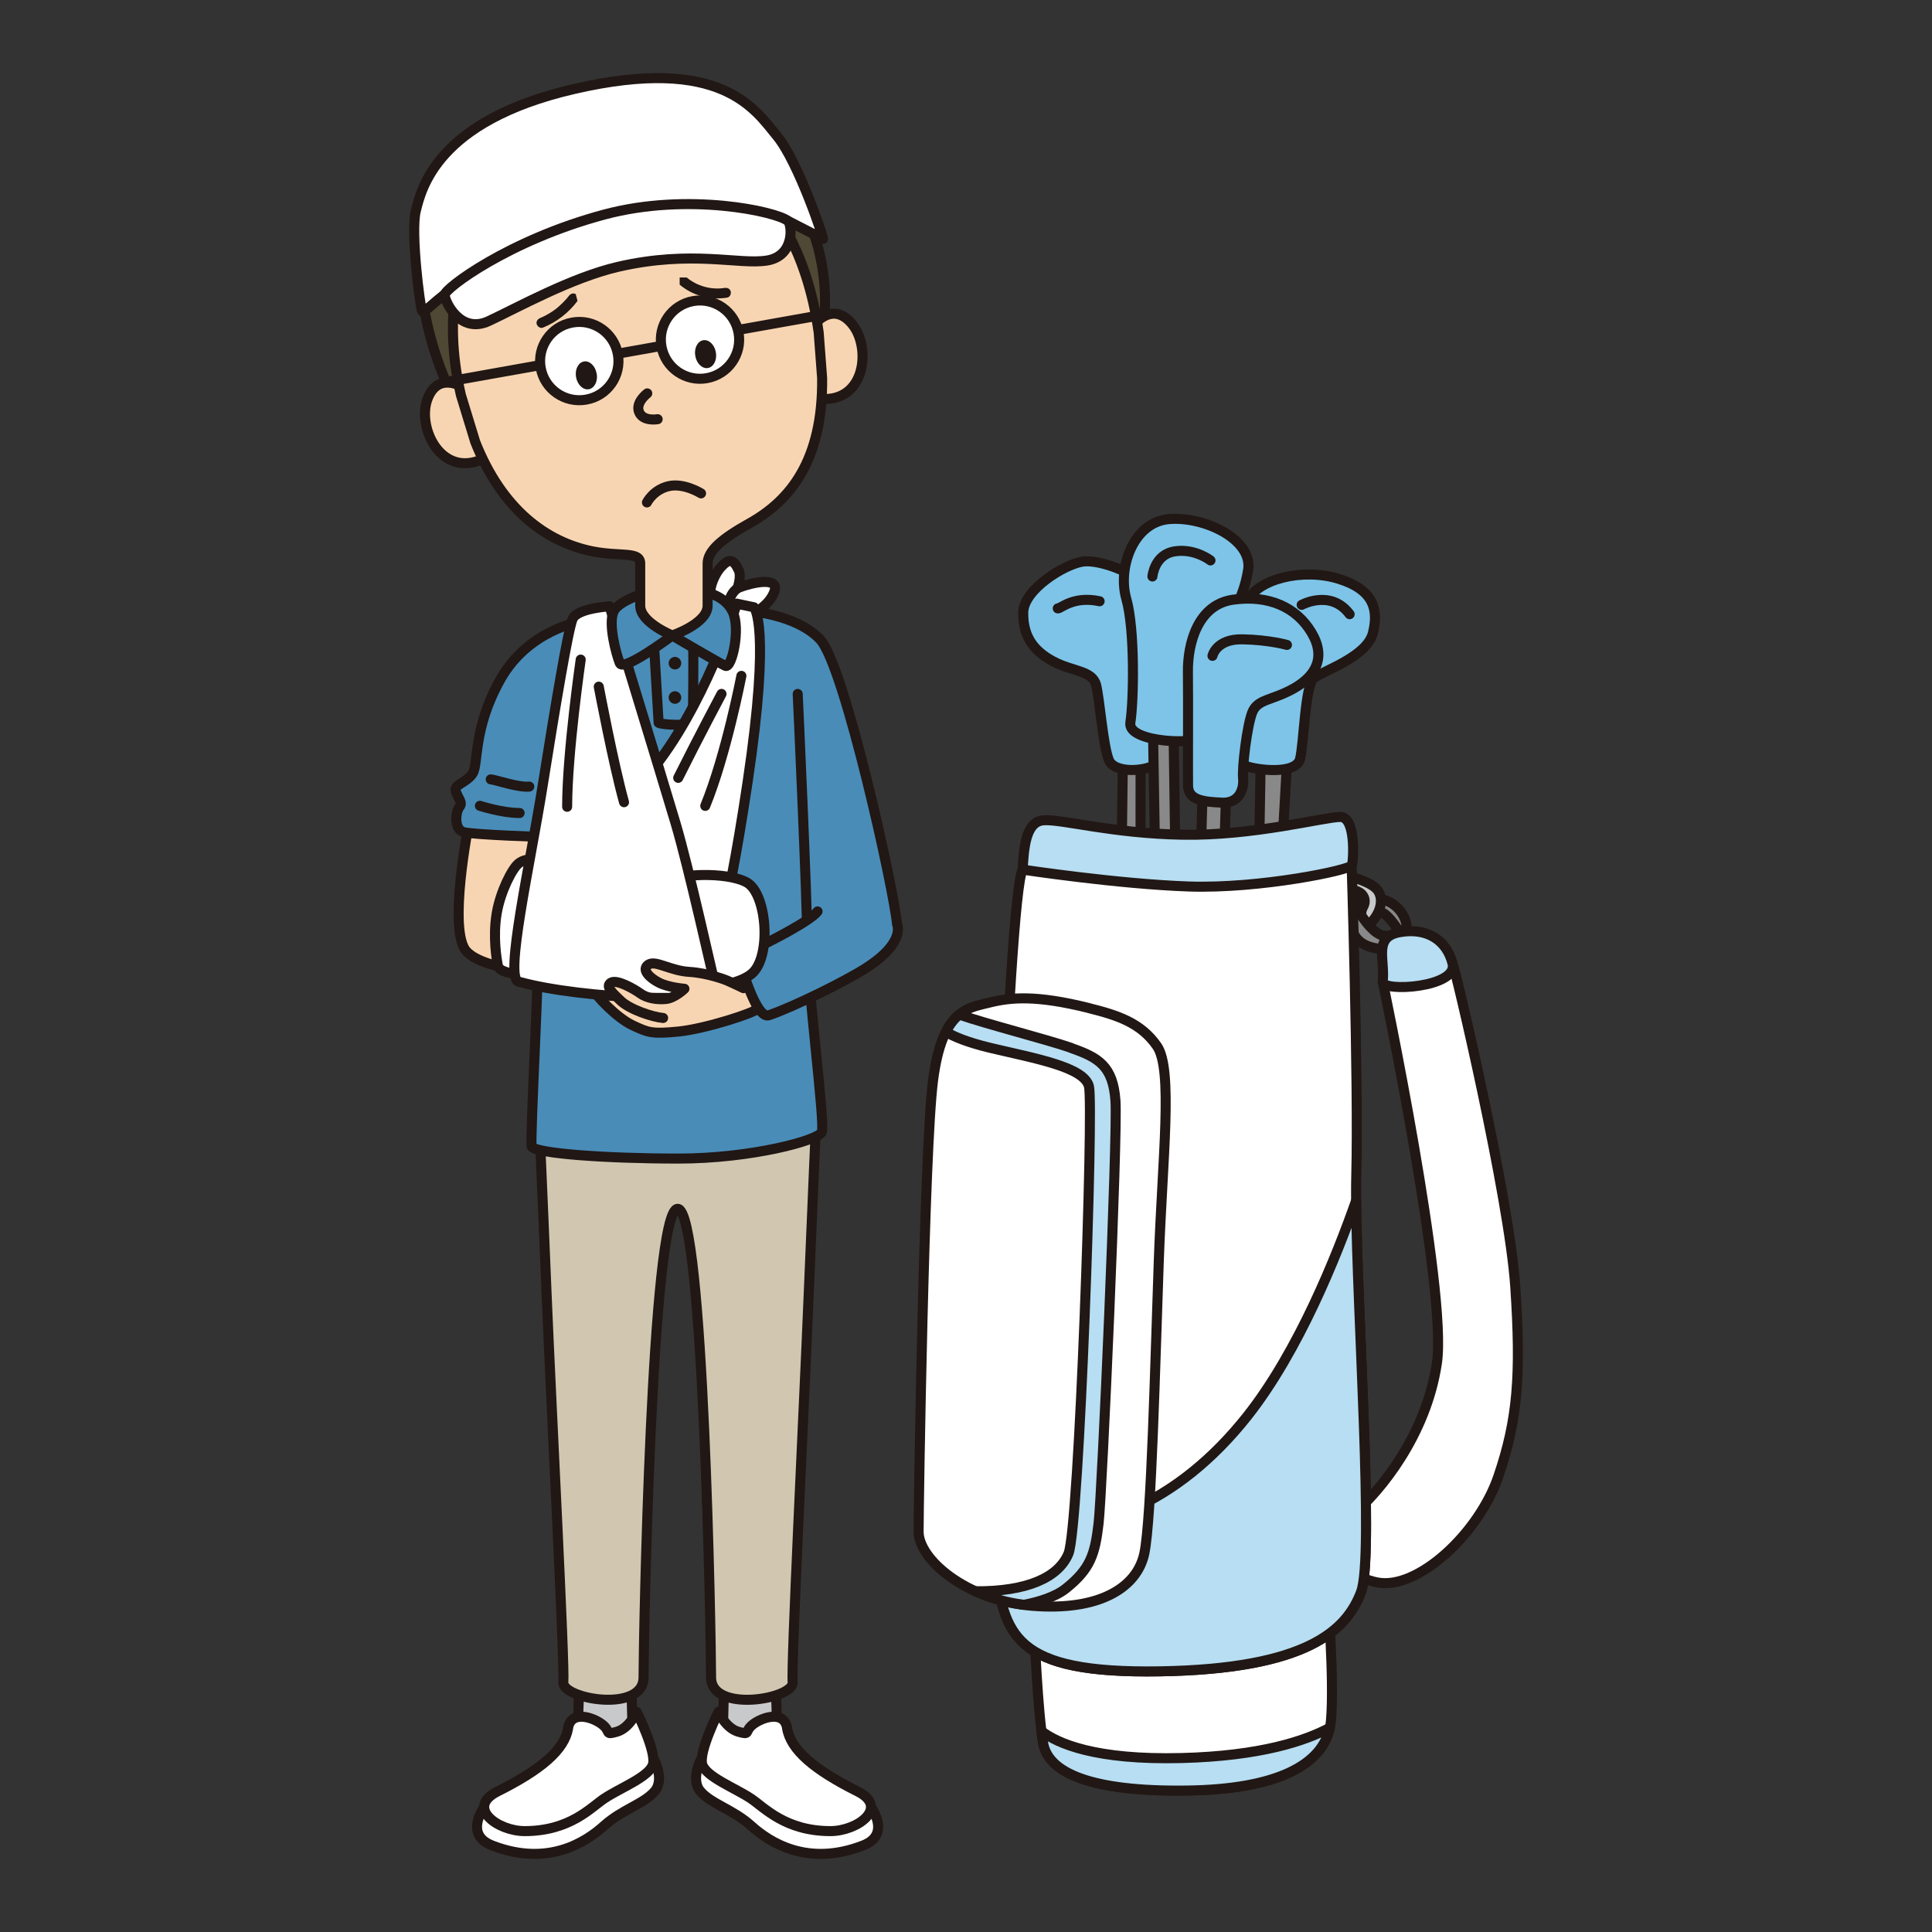 <?xml version="1.0" encoding="UTF-8"?>
<svg id="_レイヤー_1" data-name="レイヤー 1" xmlns="http://www.w3.org/2000/svg" viewBox="0 0 279.2 279.2">
  <rect x="0" y="0" width="279.2" height="279.2" fill="#333333" stroke="none"/>
  <defs>
    <style>
      .cls-1 {
        fill: #fff;
      }

      .cls-2 {
        fill: #498cb8;
      }

      .cls-3 {
        fill: none;
        stroke: #211714;
        stroke-linecap: round;
        stroke-linejoin: round;
        stroke-width: 1.45px;
      }

      .cls-4 {
        fill: #888988;
      }

      .cls-5 {
        fill: #4e4834;
      }

      .cls-6 {
        fill: #7dc4e8;
      }

      .cls-7 {
        fill: #b7def2;
      }

      .cls-8 {
        fill: #d1c7b1;
      }

      .cls-9 {
        fill: #211714;
      }

      .cls-10 {
        fill: #c8c9ca;
      }

      .cls-11 {
        fill: #f8d5b2;
      }
    </style>
  </defs>
  <path class="cls-1" d="M149.46,235.44s.52,12.35,1.31,16.53c.78,4.18,6.78,6.96,20.7,6.78,13.91-.17,20.35-4.18,20.87-10.09s-.52-18.79-.52-18.79l-42.36,5.57Z"/>
  <path class="cls-3" d="M149.46,235.44s.52,12.35,1.31,16.53c.78,4.18,6.78,6.96,20.7,6.78,13.91-.17,20.35-4.18,20.87-10.09s-.52-18.79-.52-18.79l-42.36,5.57Z"/>
  <path class="cls-4" d="M182.14,109.45c.12.57-.34,20.5-.34,20.5l3.1-.56,1.13-19.9"/>
  <path class="cls-3" d="M182.14,109.45c.12.57-.34,20.5-.34,20.5l3.1-.56,1.13-19.9"/>
  <path class="cls-6" d="M179.83,110.62c1.83.73,7.46,1.35,8.04-.93.58-2.28.7-10.72,2.03-11.73,1.33-1.01,7.63-3.05,8.5-6.47.86-3.42.11-6.3-5.01-7.86-5.12-1.56-11.71,0-13.23,3.39-1.53,3.38-2.15,22.87-.31,23.61"/>
  <path class="cls-3" d="M179.83,110.62c1.83.73,7.46,1.35,8.04-.93.58-2.28.7-10.72,2.03-11.73,1.33-1.01,7.63-3.05,8.5-6.47.86-3.42.11-6.3-5.01-7.86-5.12-1.56-11.71,0-13.23,3.39-1.53,3.38-2.15,22.87-.31,23.61Z"/>
  <path class="cls-3" d="M188.11,87.41s4.21-2.3,6.93,1.35"/>
  <polygon class="cls-4" points="162.27 109.81 162.07 125.51 164.82 125.8 164.83 109.25 162.27 109.81"/>
  <polygon class="cls-3" points="162.27 109.81 162.07 125.51 164.82 125.8 164.83 109.25 162.27 109.81"/>
  <path class="cls-6" d="M166.13,85.49c-.91-2.25-7.01-4.73-9.67-4.33-2.66.4-8.56,4.03-8.59,7.38-.04,3.36,1.44,5.48,4.28,7.01,2.85,1.53,5.72,1.31,6.26,3.47.53,2.15.99,8.73,1.84,10.83s6.29,1.72,7.69-.08c1.4-1.8-1.81-24.28-1.81-24.28"/>
  <path class="cls-3" d="M166.13,85.49c-.91-2.25-7.01-4.73-9.67-4.33-2.66.4-8.56,4.03-8.59,7.38-.04,3.36,1.44,5.48,4.28,7.01,2.85,1.53,5.72,1.31,6.26,3.47.53,2.15.99,8.73,1.84,10.83s6.29,1.72,7.69-.08c1.4-1.8-1.81-24.28-1.81-24.28Z"/>
  <path class="cls-3" d="M152.86,87.92c.38.09,2.22-1.86,6.05-1.03"/>
  <polyline class="cls-4" points="166.61 104.86 167 127.83 169.91 127.49 169.59 105.34 167.15 104.86"/>
  <polyline class="cls-3" points="166.61 104.86 167 127.83 169.91 127.49 169.59 105.34 167.15 104.86"/>
  <path class="cls-6" d="M173.63,97.34c-.26,3.7.08,7.69,0,9.02-.07,1.33-10.76,1.05-10.28-1.93.48-2.97.7-13.41-.59-17.91-1.28-4.5,1.04-11.04,6.14-11.5,5.1-.46,12.18,2.94,11.47,7.34-.71,4.39-2.61,6.61-2.61,6.61l-4.13,8.37Z"/>
  <path class="cls-3" d="M173.63,97.34c-.26,3.7.08,7.69,0,9.02-.07,1.33-10.76,1.05-10.28-1.93.48-2.97.7-13.41-.59-17.91-1.28-4.5,1.04-11.04,6.14-11.5,5.1-.46,12.18,2.94,11.47,7.34-.71,4.39-2.61,6.61-2.61,6.61l-4.13,8.37Z"/>
  <path class="cls-3" d="M166.54,83.31s.26-3.16,3.21-3.63c2.94-.46,5.18,1.31,5.18,1.31"/>
  <path class="cls-4" d="M173.84,114.08c-.09.38-.45,15.09-.45,15.09,0,0,3.03,1.3,3.23,0,.19-1.3.58-15.06.58-15.06l-3.36-.04Z"/>
  <path class="cls-3" d="M173.84,114.08c-.09.38-.45,15.09-.45,15.09,0,0,3.03,1.3,3.23,0,.19-1.3.58-15.06.58-15.06l-3.36-.04Z"/>
  <path class="cls-6" d="M176.59,115.99c-2.85-.11-4.87-.42-4.9-2.45-.03-2.03.03-12.37-.02-16.42-.05-4.05,1.39-9.75,6.54-10.46,5.16-.71,9.14,1.1,11.32,4.75,2.17,3.64.55,6.33-2.58,8.09-3.14,1.76-5.23,1.5-5.99,3.47-.76,1.96-1.47,7.97-1.32,9.49.15,1.52-.51,3.64-3.05,3.54"/>
  <path class="cls-3" d="M176.59,115.99c-2.85-.11-4.87-.42-4.9-2.45-.03-2.03.03-12.37-.02-16.42-.05-4.05,1.39-9.75,6.54-10.46,5.16-.71,9.14,1.1,11.32,4.75,2.17,3.64.55,6.33-2.58,8.09-3.14,1.76-5.23,1.5-5.99,3.47-.76,1.96-1.47,7.97-1.32,9.49.15,1.52-.51,3.64-3.05,3.54Z"/>
  <path class="cls-3" d="M175.22,94.78s.53-2.48,4.37-2.39c3.85.08,6.39.81,6.39.81"/>
  <path class="cls-1" d="M199.82,141.85s9.39,44.71,7.83,55.15c-1.56,10.44-8.17,18.44-12,21.75-3.83,3.31-2.61,8.7,3.31,9.92,5.91,1.22,14.79-7.13,17.57-15.31,2.79-8.18,3.31-14.61,2.44-27.49-.87-12.87-8.7-46.1-9.05-46.62-.35-.53-10.09-.87-10.09,2.61"/>
  <path class="cls-3" d="M199.82,141.85s9.39,44.71,7.83,55.15c-1.56,10.44-8.17,18.44-12,21.75-3.83,3.31-2.61,8.7,3.31,9.92,5.91,1.22,14.79-7.13,17.57-15.31,2.79-8.18,3.31-14.61,2.44-27.49-.87-12.87-8.7-46.1-9.05-46.62-.35-.53-10.09-.87-10.09,2.61Z"/>
  <path class="cls-4" d="M197.08,129.76s1.18-.43,3.35.43c2.17.87,3.05,3.13,2.79,4.18-.26,1.04-.96.35-.96.35,0,0-1.05-1.74-2-2.52-.96-.79-2.96-1.05-2.96-1.05l-.22-1.39Z"/>
  <path class="cls-3" d="M197.08,129.76s1.18-.43,3.35.43c2.17.87,3.05,3.13,2.79,4.18-.26,1.04-.96.35-.96.35,0,0-1.05-1.74-2-2.52-.96-.79-2.96-1.05-2.96-1.05l-.22-1.39Z"/>
  <path class="cls-10" d="M193.3,126.24s4.55.84,5.74,2.35c1.43,1.83-.13,5.48-4.05,6.52s-6.78-2.22-6.78-2.22l1.95-.78s.56,2.92,3.95,1.22c3.39-1.69,3.49-3.18,2.71-4.09-.78-.91-4.04-1.04-4.04-1.04l.52-1.96Z"/>
  <path class="cls-3" d="M193.3,126.24s4.55.84,5.74,2.35c1.43,1.83-.13,5.48-4.05,6.52s-6.78-2.22-6.78-2.22l1.95-.78s.56,2.92,3.95,1.22c3.39-1.69,3.49-3.18,2.71-4.09-.78-.91-4.04-1.04-4.04-1.04l.52-1.96Z"/>
  <path class="cls-4" d="M197.08,129.76c-1.57,0-2.14,2.65-1.7,4.44.26,1.04,1.04,2.48,3.65,2.87,2.61.39,3.91-1.17,3.91-1.17l-.26-1.44s-1.7,1.21-3.13.65c-1.43-.56-2.87-2.91-2.87-2.91l.39-2.44Z"/>
  <path class="cls-3" d="M197.08,129.76c-1.57,0-2.14,2.65-1.7,4.44.26,1.04,1.04,2.48,3.65,2.87,2.61.39,3.91-1.17,3.91-1.17l-.26-1.44s-1.7,1.21-3.13.65c-1.43-.56-2.87-2.91-2.87-2.91l.39-2.44Z"/>
  <path class="cls-1" d="M195.3,124.04s1.05,32.25.7,45.82c-.35,13.57,2.78,54.63.7,60.19-2.09,5.57-7.83,11.13-29.05,11.48-21.22.35-22.62-5.22-23.83-15.83-1.22-10.61,1.88-97.07,3.98-100.03,2.1-2.96,23.34-.7,23.34-.7l24.18-.93Z"/>
  <path class="cls-3" d="M195.3,124.04s1.05,32.25.7,45.82c-.35,13.57,2.78,54.63.7,60.19-2.09,5.57-7.83,11.13-29.05,11.48-21.22.35-22.62-5.22-23.83-15.83-1.22-10.61,1.88-97.07,3.98-100.03,2.1-2.96,23.34-.7,23.34-.7l24.18-.93Z"/>
  <path class="cls-7" d="M143.56,220.38c.04,2.42.12,4.26.24,5.32,1.22,10.61,2.61,16.18,23.84,15.83,21.22-.35,26.96-5.91,29.05-11.48,1.92-5.14-.59-40.42-.72-56.53-2.78,7.92-8.29,21.74-15.72,31.13-9.89,12.48-22.76,18.35-36.69,15.73"/>
  <path class="cls-3" d="M143.56,220.38c.04,2.42.12,4.26.24,5.32,1.22,10.61,2.61,16.18,23.84,15.83,21.22-.35,26.96-5.91,29.05-11.48,1.92-5.14-.59-40.42-.72-56.53-2.78,7.92-8.29,21.74-15.72,31.13-9.89,12.48-22.76,18.35-36.69,15.73Z"/>
  <path class="cls-7" d="M147.78,125.67c.19-2.96.38-6.96,3.05-7.13,2.67-.18,9.85,1.91,20.11,2.09,10.27.17,20.46-2.57,22.75-2.57s1.9,6.27,1.69,6.97c-.21.7-13.31,3.43-23.57,3.08-10.26-.35-24.03-2.44-24.03-2.44"/>
  <path class="cls-3" d="M147.78,125.67c.19-2.96.38-6.96,3.05-7.13,2.67-.18,9.85,1.91,20.11,2.09,10.27.17,20.46-2.57,22.75-2.57s1.9,6.27,1.69,6.97c-.21.7-13.31,3.43-23.57,3.08-10.26-.35-24.03-2.44-24.03-2.44Z"/>
  <path class="cls-7" d="M199.82,141.85c.36-3.19-1.39-6.44,2.44-7.13,3.82-.7,6.78,1.04,7.65,4.52.87,3.48-10.26,4.18-10.09,2.61"/>
  <path class="cls-3" d="M199.82,141.85c.36-3.19-1.39-6.44,2.44-7.13,3.82-.7,6.78,1.04,7.65,4.52.87,3.48-10.26,4.18-10.09,2.61Z"/>
  <path class="cls-1" d="M157.37,145.68c-7.65-1.91-11.31-1.56-14.44-.78-3.13.78-6.78,1.04-8.09,11.22-1.31,10.18-2.09,61.32-2.09,65.24s6.78,9.92,16.44,10.7c9.66.78,15.13-2.61,16.18-7.57,1.04-4.96,1.56-27.4,2.09-42.27.52-14.87,2.09-27.66-.26-31.05-2.35-3.39-5.74-4.46-9.83-5.48"/>
  <path class="cls-3" d="M157.37,145.68c-7.65-1.91-11.31-1.56-14.44-.78-3.13.78-6.78,1.04-8.09,11.22-1.31,10.18-2.09,61.32-2.09,65.24s6.78,9.92,16.44,10.7c9.66.78,15.13-2.61,16.18-7.57,1.04-4.96,1.56-27.4,2.09-42.27.52-14.87,2.09-27.66-.26-31.05-2.35-3.39-5.74-4.46-9.83-5.48Z"/>
  <path class="cls-7" d="M154.77,151.42c-3.4-1.18-12.43-3.49-16.14-4.8-.7.57-1.35,1.35-1.93,2.5,1.06.64,2.99,1.49,6.41,2.31,6.61,1.56,13.57,2.78,14.26,5.57.7,2.78-1.39,63.67-2.96,67.5-1.43,3.49-6.05,5.52-13.44,5.46,2.05.93,4.41,1.63,7,1.96,2.16-.42,4.54-1.14,6.09-2.38,3.48-2.79,4.18-4.87,4.7-9.39s2.78-56.02,2.44-61.06c-.35-5.04-2.44-6.26-6.44-7.65"/>
  <path class="cls-3" d="M154.77,151.42c-3.4-1.18-12.43-3.49-16.14-4.8-.7.57-1.35,1.35-1.93,2.5,1.06.64,2.99,1.49,6.41,2.31,6.61,1.56,13.57,2.78,14.26,5.57.7,2.78-1.39,63.67-2.96,67.5-1.43,3.49-6.05,5.52-13.44,5.46,2.05.93,4.41,1.63,7,1.96,2.16-.42,4.54-1.14,6.09-2.38,3.48-2.79,4.18-4.87,4.7-9.39s2.78-56.02,2.44-61.06c-.35-5.04-2.44-6.26-6.44-7.65Z"/>
  <path class="cls-7" d="M192.18,249.68c-3.54,1.9-10.02,4.09-21.42,4.38-12.46.32-17.94-2.1-20.27-3.9.08.7.17,1.32.27,1.82.78,4.18,6.78,6.96,20.7,6.78,13.1-.16,19.57-3.72,20.72-9.07"/>
  <path class="cls-3" d="M192.18,249.68c-3.54,1.9-10.02,4.09-21.42,4.38-12.46.32-17.94-2.1-20.27-3.9.08.7.17,1.32.27,1.82.78,4.18,6.78,6.96,20.7,6.78,13.1-.16,19.57-3.72,20.72-9.07Z"/>
  <path class="cls-1" d="M124.97,259.92s4.52,4.93-.26,6.78c-8.09,3.13-13.57-.52-16.18-2.87-2.61-2.35-5.74-3.13-7.31-4.96-1.56-1.83.26-4.96.26-4.96l23.49,6Z"/>
  <path class="cls-3" d="M124.97,259.92s4.52,4.93-.26,6.78c-8.09,3.13-13.57-.52-16.18-2.87-2.61-2.35-5.74-3.13-7.31-4.96-1.56-1.83.26-4.96.26-4.96l23.49,6Z"/>
  <path class="cls-10" d="M111.85,235.39s.47,13.83.47,15.66-7.83,2.61-7.83-1.04.48-14.35.48-14.35l6.89-.26Z"/>
  <path class="cls-3" d="M111.85,235.39s.47,13.83.47,15.66-7.83,2.61-7.83-1.04.48-14.35.48-14.35l6.89-.26Z"/>
  <path class="cls-1" d="M113.75,249.74c-.44-2.65-3.65-1.56-4.96-.52-1.3,1.04-.26,1.56-2.09,1.04-1.83-.52-2.87-2.87-2.87-2.87,0,0-2.87,5.74-2.35,7.57.53,1.83,4.7,3.39,7.05,4.96,1.94,1.3,4.96,4.7,11.48,4.7,3.95,0,8.55-3.42,3.91-5.74-6.26-3.13-9.66-6-10.18-9.13"/>
  <path class="cls-3" d="M113.75,249.74c-.44-2.65-3.65-1.56-4.96-.52-1.3,1.04-.26,1.56-2.09,1.04-1.83-.52-2.87-2.87-2.87-2.87,0,0-2.87,5.74-2.35,7.57.53,1.83,4.7,3.39,7.05,4.96,1.94,1.3,4.96,4.7,11.48,4.7,3.95,0,8.55-3.42,3.91-5.74-6.26-3.13-9.66-6-10.18-9.13Z"/>
  <path class="cls-1" d="M70.87,259.92s-4.52,4.93.26,6.78c8.09,3.13,13.57-.52,16.18-2.87,2.61-2.35,5.74-3.13,7.3-4.96,1.56-1.83-.26-4.96-.26-4.96l-23.49,6Z"/>
  <path class="cls-3" d="M70.87,259.92s-4.52,4.93.26,6.78c8.09,3.13,13.57-.52,16.18-2.87,2.61-2.35,5.74-3.13,7.3-4.96,1.56-1.83-.26-4.96-.26-4.96l-23.49,6Z"/>
  <path class="cls-10" d="M83.98,236.11s-.48,12.67-.48,14.34,7.88,2.39,7.88-.95-.48-13.15-.48-13.15l-6.93-.24Z"/>
  <path class="cls-3" d="M83.98,236.11s-.48,12.67-.48,14.34,7.88,2.39,7.88-.95-.48-13.15-.48-13.15l-6.93-.24Z"/>
  <path class="cls-8" d="M117.93,162.33s-.4,8.53-1.07,24.88c-.67,16.35-2.55,53.45-2.31,55.89.24,2.43-11.79,4.52-11.79-.7s-1.05-67.71-4.83-67.71-4.93,62.5-4.93,67.71-11.82,3.13-11.59.7c.23-2.44-1.73-39.54-2.41-55.89-.67-16.35-1.07-24.88-1.07-24.88l20.18-11.22,19.83,11.22Z"/>
  <path class="cls-3" d="M117.93,162.33s-.4,8.53-1.07,24.88c-.67,16.35-2.55,53.45-2.31,55.89.24,2.43-11.79,4.52-11.79-.7s-1.05-67.71-4.83-67.71-4.93,62.5-4.93,67.71-11.82,3.13-11.59.7c.23-2.44-1.73-39.54-2.41-55.89-.67-16.35-1.07-24.88-1.07-24.88l20.18-11.22,19.83,11.22Z"/>
  <path class="cls-1" d="M82.09,249.74c.44-2.65,3.65-1.56,4.96-.52,1.3,1.04.26,1.56,2.09,1.04,1.83-.52,2.87-2.87,2.87-2.87,0,0,2.87,5.74,2.35,7.57-.53,1.83-4.7,3.39-7.05,4.96-1.94,1.3-4.96,4.7-11.48,4.7-3.95,0-8.55-3.42-3.91-5.74,6.26-3.13,9.66-6,10.18-9.13"/>
  <path class="cls-3" d="M82.09,249.74c.44-2.65,3.65-1.56,4.96-.52,1.3,1.04.26,1.56,2.09,1.04,1.83-.52,2.87-2.87,2.87-2.87,0,0,2.87,5.74,2.35,7.57-.53,1.83-4.7,3.39-7.05,4.96-1.94,1.3-4.96,4.7-11.48,4.7-3.95,0-8.55-3.42-3.91-5.74,6.26-3.13,9.66-6,10.18-9.13Z"/>
  <path class="cls-2" d="M107.84,88.27s7.18.39,10.7,4.17c3.52,3.79,10.7,36.41,11.09,41.1.39,4.7-15.79,9.92-15.79,9.92l-5.74-23.48-.26-31.7Z"/>
  <path class="cls-3" d="M107.84,88.27s7.18.39,10.7,4.17c3.52,3.79,10.7,36.41,11.09,41.1.39,4.7-15.79,9.92-15.79,9.92l-5.74-23.48-.26-31.7Z"/>
  <path class="cls-2" d="M115.28,100.28s1.39,29.92,1.39,36.18,2.61,25.92,2.09,27.14c-.52,1.22-10.26,3.83-20.7,3.83s-20.64-.73-21.22-1.74c-.3-.54,1.25-28.18.87-29.05l6.44-45.23,12-3.13,12.53,2.26"/>
  <path class="cls-3" d="M115.28,100.28s1.39,29.92,1.39,36.18,2.61,25.92,2.09,27.14c-.52,1.22-10.26,3.83-20.7,3.83s-20.64-.73-21.22-1.74c-.3-.54,1.25-28.18.87-29.05l6.44-45.23,12-3.13,12.53,2.26"/>
  <path class="cls-11" d="M67.78,118.89s-3.13,15.66-.35,18.61c2.78,2.96,12.7,3.13,12.7,3.13l4-19.83-3.83-2.78-12.52.87Z"/>
  <path class="cls-3" d="M67.78,118.89s-3.13,15.66-.35,18.61c2.78,2.96,12.7,3.13,12.7,3.13l4-19.83-3.83-2.78-12.52.87Z"/>
  <path class="cls-2" d="M83.79,89.84s-7.48,1.22-11.48,8.35c-4,7.13-3.13,12.18-4,13.57-.87,1.39-2.78,1.56-2.44,2.61.35,1.04,1.07,1.62.52,2.26-.54.65-.87,3.31.7,3.65s10.96.7,12.87.7,7.31-25.05,7.31-25.92-3.48-5.22-3.48-5.22"/>
  <path class="cls-3" d="M83.79,89.84s-7.48,1.22-11.48,8.35c-4,7.13-3.13,12.18-4,13.57-.87,1.39-2.78,1.56-2.44,2.61.35,1.04,1.07,1.62.52,2.26-.54.65-.87,3.31.7,3.65s10.96.7,12.87.7,7.31-25.05,7.31-25.92-3.48-5.22-3.48-5.22Z"/>
  <path class="cls-3" d="M70.92,112.63c.52,0,4,1.22,5.57,1.04"/>
  <path class="cls-3" d="M69.35,116.45s3.25,1.05,5.74,1.04"/>
  <path class="cls-1" d="M104.79,88.27c.4.08,2.74-4.18,1.96-5.87-.78-1.7-1.44-1.7-2.61-.39-1.17,1.3-3,5.48.65,6.26"/>
  <path class="cls-3" d="M104.79,88.27c.4.08,2.74-4.18,1.96-5.87-.78-1.7-1.44-1.7-2.61-.39-1.17,1.3-3,5.48.65,6.26Z"/>
  <path class="cls-1" d="M106.8,88.71c-2.31.31-1.61-3.18.08-3.83,1.7-.65,6-1.7,4.96.78-1.04,2.48-4.13,3.52-4.13,3.52l-.91-.47Z"/>
  <path class="cls-3" d="M106.8,88.71c-2.31.31-1.61-3.18.08-3.83,1.7-.65,6-1.7,4.96.78-1.04,2.48-4.13,3.52-4.13,3.52l-.91-.47Z"/>
  <path class="cls-2" d="M94.53,93.49l.65,10.96c.26.26,4.96.65,4.96-.39s.13-10.05,0-11.09c-.13-1.04-1.7-2.61-2.87-2.09-1.17.52-3,.65-2.74,2.61"/>
  <path class="cls-3" d="M94.53,93.49l.65,10.96c.26.26,4.96.65,4.96-.39s.13-10.05,0-11.09c-.13-1.04-1.7-2.61-2.87-2.09-1.17.52-3,.65-2.74,2.61Z"/>
  <path class="cls-9" d="M98.45,95.84c0,.5-.41.91-.91.91s-.91-.41-.91-.91.41-.91.91-.91.91.41.91.91"/>
  <path class="cls-9" d="M98.45,100.8c0,.5-.41.91-.91.91s-.91-.41-.91-.91.41-.91.91-.91.91.41.91.91"/>
  <path class="cls-1" d="M106.49,87.23s-4.83,15.27-12.66,24.53c-7.83,9.26-2.22,24.53-2.22,24.53l11.09,1.74s1.96-2.39,5.35-25.09c3.39-22.7.91-25.18.91-25.18l-2.48-.52Z"/>
  <path class="cls-3" d="M106.49,87.23s-4.83,15.27-12.66,24.53c-7.83,9.26-2.22,24.53-2.22,24.53l11.09,1.74s1.96-2.39,5.35-25.09c3.39-22.7.91-25.18.91-25.18l-2.48-.52Z"/>
  <path class="cls-3" d="M104.27,100.28s-3.13,5.87-6.26,12.13"/>
  <path class="cls-3" d="M107.14,97.67s-2.22,11.48-5.22,18.79"/>
  <path class="cls-1" d="M80.31,125.15s-3.48-1.91-5.39-.35c-.91.74-2.59,4-3.13,7.13-.6,3.47,0,6.84.17,7.66.35,1.56,6.61,1.39,6.61,1.39l1.74-15.83Z"/>
  <path class="cls-3" d="M80.31,125.15s-3.48-1.91-5.39-.35c-.91.74-2.59,4-3.13,7.13-.6,3.47,0,6.84.17,7.66.35,1.56,6.61,1.39,6.61,1.39l1.74-15.83Z"/>
  <path class="cls-11" d="M88.27,142.03c-1.18-.39-3.13-.13-2.61.91.52,1.04,3.52,4.18,5.74,5.22,2.22,1.04,2.74,1.3,6.65.91,3.91-.39,11.09-2.74,11.35-3.26.26-.52-2.61-5.87-2.22-6,.39-.13-15.78-2.09-15.78-2.09l-3.13,4.3Z"/>
  <path class="cls-3" d="M88.27,142.03c-1.18-.39-3.13-.13-2.61.91.52,1.04,3.52,4.18,5.74,5.22,2.22,1.04,2.74,1.3,6.65.91,3.91-.39,11.09-2.74,11.35-3.26.26-.52-2.61-5.87-2.22-6,.39-.13-15.78-2.09-15.78-2.09l-3.13,4.3Z"/>
  <path class="cls-2" d="M129.63,133.55s1.35,2.63-4.56,6.39c-2.91,1.86-10.41,5.58-13.96,6.78-1.78.6-3.91-6.92-3.91-6.92,0,0-.91-1.56,1.3-2.48,2.22-.91,8.74-4.3,9.65-5.61"/>
  <path class="cls-3" d="M129.63,133.55s1.35,2.63-4.56,6.39c-2.91,1.86-10.41,5.58-13.96,6.78-1.78.6-3.91-6.92-3.91-6.92,0,0-.91-1.56,1.3-2.48,2.22-.91,8.74-4.3,9.65-5.61"/>
  <path class="cls-1" d="M97.31,127.37c.14-1.03,7.65-1.47,10.6.15,2.96,1.62,3.62,10.89.67,13.24-2.95,2.36-10.6,2.06-10.6,2.06l-.67-15.45Z"/>
  <path class="cls-3" d="M97.31,127.37c.14-1.03,7.65-1.47,10.6.15,2.96,1.62,3.62,10.89.67,13.24-2.95,2.36-10.6,2.06-10.6,2.06l-.67-15.45Z"/>
  <path class="cls-1" d="M88.09,87.62s7.31,23.88,9.53,31.32c1.93,6.47,5.41,22.25,5.87,24,.55,2.11-19.22,1.52-28.57-1.08-2.02-.56,1.66-16.8,3.48-28.18,1.91-12.01,3.7-22.66,4.35-24.23.65-1.56,5.35-1.83,5.35-1.83"/>
  <path class="cls-3" d="M88.09,87.62s7.31,23.88,9.53,31.32c1.93,6.47,5.41,22.25,5.87,24,.55,2.11-19.22,1.52-28.57-1.08-2.02-.56,1.66-16.8,3.48-28.18,1.91-12.01,3.7-22.66,4.35-24.23.65-1.56,5.35-1.83,5.35-1.83Z"/>
  <path class="cls-3" d="M86.53,99.23s2.09,11.09,3.65,16.7"/>
  <path class="cls-1" d="M83.92,95.32s-1.96,13.57-1.96,21.27"/>
  <path class="cls-3" d="M83.92,95.32s-1.96,13.57-1.96,21.27"/>
  <path class="cls-11" d="M95.83,147.11c-1.56-.13-4.83-1.24-6.13-2.48-1.3-1.24-2.21-2.09-1.43-2.61.85-.56,3.39.91,4.3,1.57.91.65,2.35.91,3.65.78,1.3-.13,2.69-1.48,2.69-1.48,0,0-2.26-.17-3.65-.87-1.39-.7-2.61-1.91-1.57-2.61,1.04-.7,3.13.87,5.91,1.04,2.79.17,5.4,1.22,5.4,1.22,1.39.61,2.43,1.13,2.43,1.13"/>
  <path class="cls-3" d="M95.83,147.11c-1.56-.13-4.83-1.24-6.13-2.48-1.3-1.24-2.21-2.09-1.43-2.61.85-.56,3.39.91,4.3,1.57.91.65,2.35.91,3.65.78,1.3-.13,2.69-1.48,2.69-1.48,0,0-2.26-.17-3.65-.87-1.39-.7-2.61-1.91-1.57-2.61,1.04-.7,3.13.87,5.91,1.04,2.79.17,5.4,1.22,5.4,1.22,1.39.61,2.43,1.13,2.43,1.13"/>
  <path class="cls-2" d="M96.88,85.01c-2.09,0-7.44,1.56-8.22,3.39-.78,1.83.39,6.14.91,7.44.53,1.3,7.58-4,7.58-4,0,0,6.77,3.99,7.69,4.39.92.4,2.22-5.35,1.04-7.83-1.17-2.48-4.3-3.39-9-3.39"/>
  <path class="cls-3" d="M96.88,85.01c-2.09,0-7.44,1.56-8.22,3.39-.78,1.83.39,6.14.91,7.44.53,1.3,7.58-4,7.58-4,0,0,6.77,3.99,7.69,4.39.92.4,2.22-5.35,1.04-7.83-1.17-2.48-4.3-3.39-9-3.39Z"/>
  <path class="cls-5" d="M93.41,16.18c10.82-.62,18.23,5.67,22.59,13.86,4.48,8.43,3.9,19.42.7,22.78-8.47,8.88-42.78,17.82-50.11,6.62-2.67-4.08-8.37-18.67-4.3-26.73.23-.46.48-.92.73-1.38-.79-.25,16.04-14.33,30.39-15.15"/>
  <path class="cls-3" d="M93.41,16.18c10.82-.62,18.23,5.67,22.59,13.86,4.48,8.43,3.9,19.42.7,22.78-8.47,8.88-42.78,17.82-50.11,6.62-2.67-4.08-8.37-18.67-4.3-26.73.23-.46.48-.92.73-1.38-.79-.25,16.04-14.33,30.39-15.15Z"/>
  <path class="cls-11" d="M117.8,46.78s2.58-3.29,5.34.05c2.76,3.34,2.01,11.31-4.57,10.82-6.59-.49-.77-10.86-.77-10.86"/>
  <path class="cls-3" d="M117.8,46.78s2.58-3.29,5.34.05c2.76,3.34,2.01,11.31-4.57,10.82-6.59-.49-.77-10.86-.77-10.86Z"/>
  <path class="cls-11" d="M66.74,55.88s-3.56-2.2-5,1.89c-1.44,4.09,2.01,11.31,8.03,8.57,6.01-2.74-3.03-10.46-3.03-10.46"/>
  <path class="cls-3" d="M66.74,55.88s-3.56-2.2-5,1.89c-1.44,4.09,2.01,11.31,8.03,8.57,6.01-2.74-3.03-10.46-3.03-10.46Z"/>
  <path class="cls-11" d="M68.65,63.79c3.93,9.99,10.45,14.59,16.99,15.89,4.05.8,6.88-.05,6.88,1.76v6.09c0,2.45,4.63,4.3,4.63,4.3,0,0,5.11-1.71,5.11-4.3v-6.09c0-1.81,2-3.55,6.02-5.8,5.91-3.29,10.65-9.1,10.53-20.98l-.5-6.61c-1.76-12.75-7.29-18.53-7.29-18.53,0,0-4.65-.17-8.74-1.61,0,0,.39,1.26,1.62,2.55,1.22,1.28-8,.92-12.44-.62,0,0,.77,1.53,1.94,2.48,1.17.96-6.4,1.47-10.96-.71,0,0,.05,2.16,1.22,3.12,1.17.96-6.6.33-10.69-1.1-2.84-.99-5.82,3.7-5.82,3.7,0,0-3.41,7.33-.55,19.74l2.05,6.7Z"/>
  <path class="cls-3" d="M68.65,63.79c3.93,9.99,10.45,14.59,16.99,15.89,4.05.8,6.88-.05,6.88,1.76v6.09c0,2.45,4.63,4.3,4.63,4.3,0,0,5.11-1.71,5.11-4.3v-6.09c0-1.81,2-3.55,6.02-5.8,5.91-3.29,10.65-9.1,10.53-20.98l-.5-6.61c-1.76-12.75-7.29-18.53-7.29-18.53,0,0-4.65-.17-8.74-1.61,0,0,.39,1.26,1.62,2.55,1.22,1.28-8,.92-12.44-.62,0,0,.77,1.53,1.94,2.48,1.17.96-6.4,1.47-10.96-.71,0,0,.05,2.16,1.22,3.12,1.17.96-6.6.33-10.69-1.1-2.84-.99-5.82,3.7-5.82,3.7,0,0-3.41,7.33-.55,19.74l2.05,6.7Z"/>
  <path class="cls-1" d="M89.29,51.19c.55,3.08-1.5,6.02-4.58,6.56-3.08.55-6.02-1.5-6.57-4.58-.55-3.08,1.5-6.02,4.58-6.56,3.08-.55,6.02,1.5,6.57,4.58"/>
  <path class="cls-3" d="M89.29,51.19c.55,3.08-1.5,6.02-4.58,6.56-3.08.55-6.02-1.5-6.57-4.58-.55-3.08,1.5-6.02,4.58-6.56,3.08-.55,6.02,1.5,6.57,4.58Z"/>
  <path class="cls-9" d="M86.23,53.98c.2,1.1-.31,2.12-1.13,2.27-.82.15-1.65-.63-1.85-1.74-.2-1.1.31-2.12,1.13-2.27.82-.15,1.65.63,1.84,1.74"/>
  <path class="cls-1" d="M95.59,50.07c.55,3.08,3.49,5.13,6.56,4.58,3.08-.55,5.13-3.49,4.58-6.56-.55-3.08-3.49-5.13-6.56-4.58-3.08.55-5.13,3.49-4.58,6.56"/>
  <path class="cls-3" d="M95.59,50.07c.55,3.08,3.49,5.13,6.56,4.58,3.08-.55,5.13-3.49,4.58-6.56-.55-3.08-3.49-5.13-6.56-4.58-3.08.55-5.13,3.49-4.58,6.56Z"/>
  <line class="cls-3" x1="89.68" y1="51.04" x2="95.17" y2="50.06"/>
  <line class="cls-3" x1="77.83" y1="52.81" x2="65.17" y2="55.07"/>
  <line class="cls-3" x1="119.12" y1="45.46" x2="107.06" y2="47.61"/>
  <path class="cls-3" d="M93.54,56.85s-1.76,1.32-1.18,2.71c.58,1.4,2.68,1.02,2.68,1.02"/>
  <path class="cls-9" d="M103.45,50.91c.2,1.1-.31,2.12-1.13,2.27-.82.15-1.65-.63-1.84-1.74-.2-1.1.31-2.12,1.13-2.27.82-.15,1.65.63,1.84,1.74"/>
  <path class="cls-9" d="M78.46,47.35c2-.82,3.7-2.13,5-3.86l-.26-.99c-.38-.2-.74-.06-.99.26l-.05.06-.11.14-.22.26-.48.51-.51.48-.25.22-.14.12-.06.05c-.36.28-.74.53-1.13.76l-.62.33-.33.16-.14.06-.1.04c-.35.14-.63.49-.51.89.11.34.52.66.89.51"/>
  <path class="cls-9" d="M98.21,41.13c1.92,1.61,4.41,2.28,6.88,1.88.39-.06.6-.54.51-.89-.11-.41-.5-.57-.89-.51-1.91.31-3.98-.26-5.47-1.51h-1.02v1.02Z"/>
  <path class="cls-1" d="M113.84,31.91l5.09,2.61c.24.26-3.52-11.09-6.65-14.87-3.13-3.78-7.96-11.74-29.36-6.78-19.85,4.6-22.05,14.48-22.83,17.61-.78,3.13.65,14.09.91,14.48.26.39,1.18-.91,4.04-3,2.87-2.09,24.14-8.35,24.14-8.35l24.66-1.7Z"/>
  <path class="cls-3" d="M113.84,31.91l5.09,2.61c.24.26-3.52-11.09-6.65-14.87-3.13-3.78-7.96-11.74-29.36-6.78-19.85,4.6-22.05,14.48-22.83,17.61-.78,3.13.65,14.09.91,14.48.26.39,1.18-.91,4.04-3,2.87-2.09,24.14-8.35,24.14-8.35l24.66-1.7Z"/>
  <path class="cls-1" d="M89.31,38.56c-6.72,1.56-14.48,5.87-18.66,7.83-4.18,1.96-6.39-2.87-6.39-3.78s9.26-7.91,23.09-11.61c12.14-3.25,24.83-.42,26.49.91.65.52,1.04,5.09-3,5.74-4.05.65-10.83-1.56-21.53.91"/>
  <path class="cls-3" d="M89.31,38.56c-6.72,1.56-14.48,5.87-18.66,7.83-4.18,1.96-6.39-2.87-6.39-3.78s9.26-7.91,23.09-11.61c12.14-3.25,24.83-.42,26.49.91.65.52,1.04,5.09-3,5.74-4.05.65-10.83-1.56-21.53.91Z"/>
  <path class="cls-3" d="M93.49,72.61s.91-1.83,3.13-2.35c2.22-.52,4.69,1.04,4.69,1.04"/>
</svg>